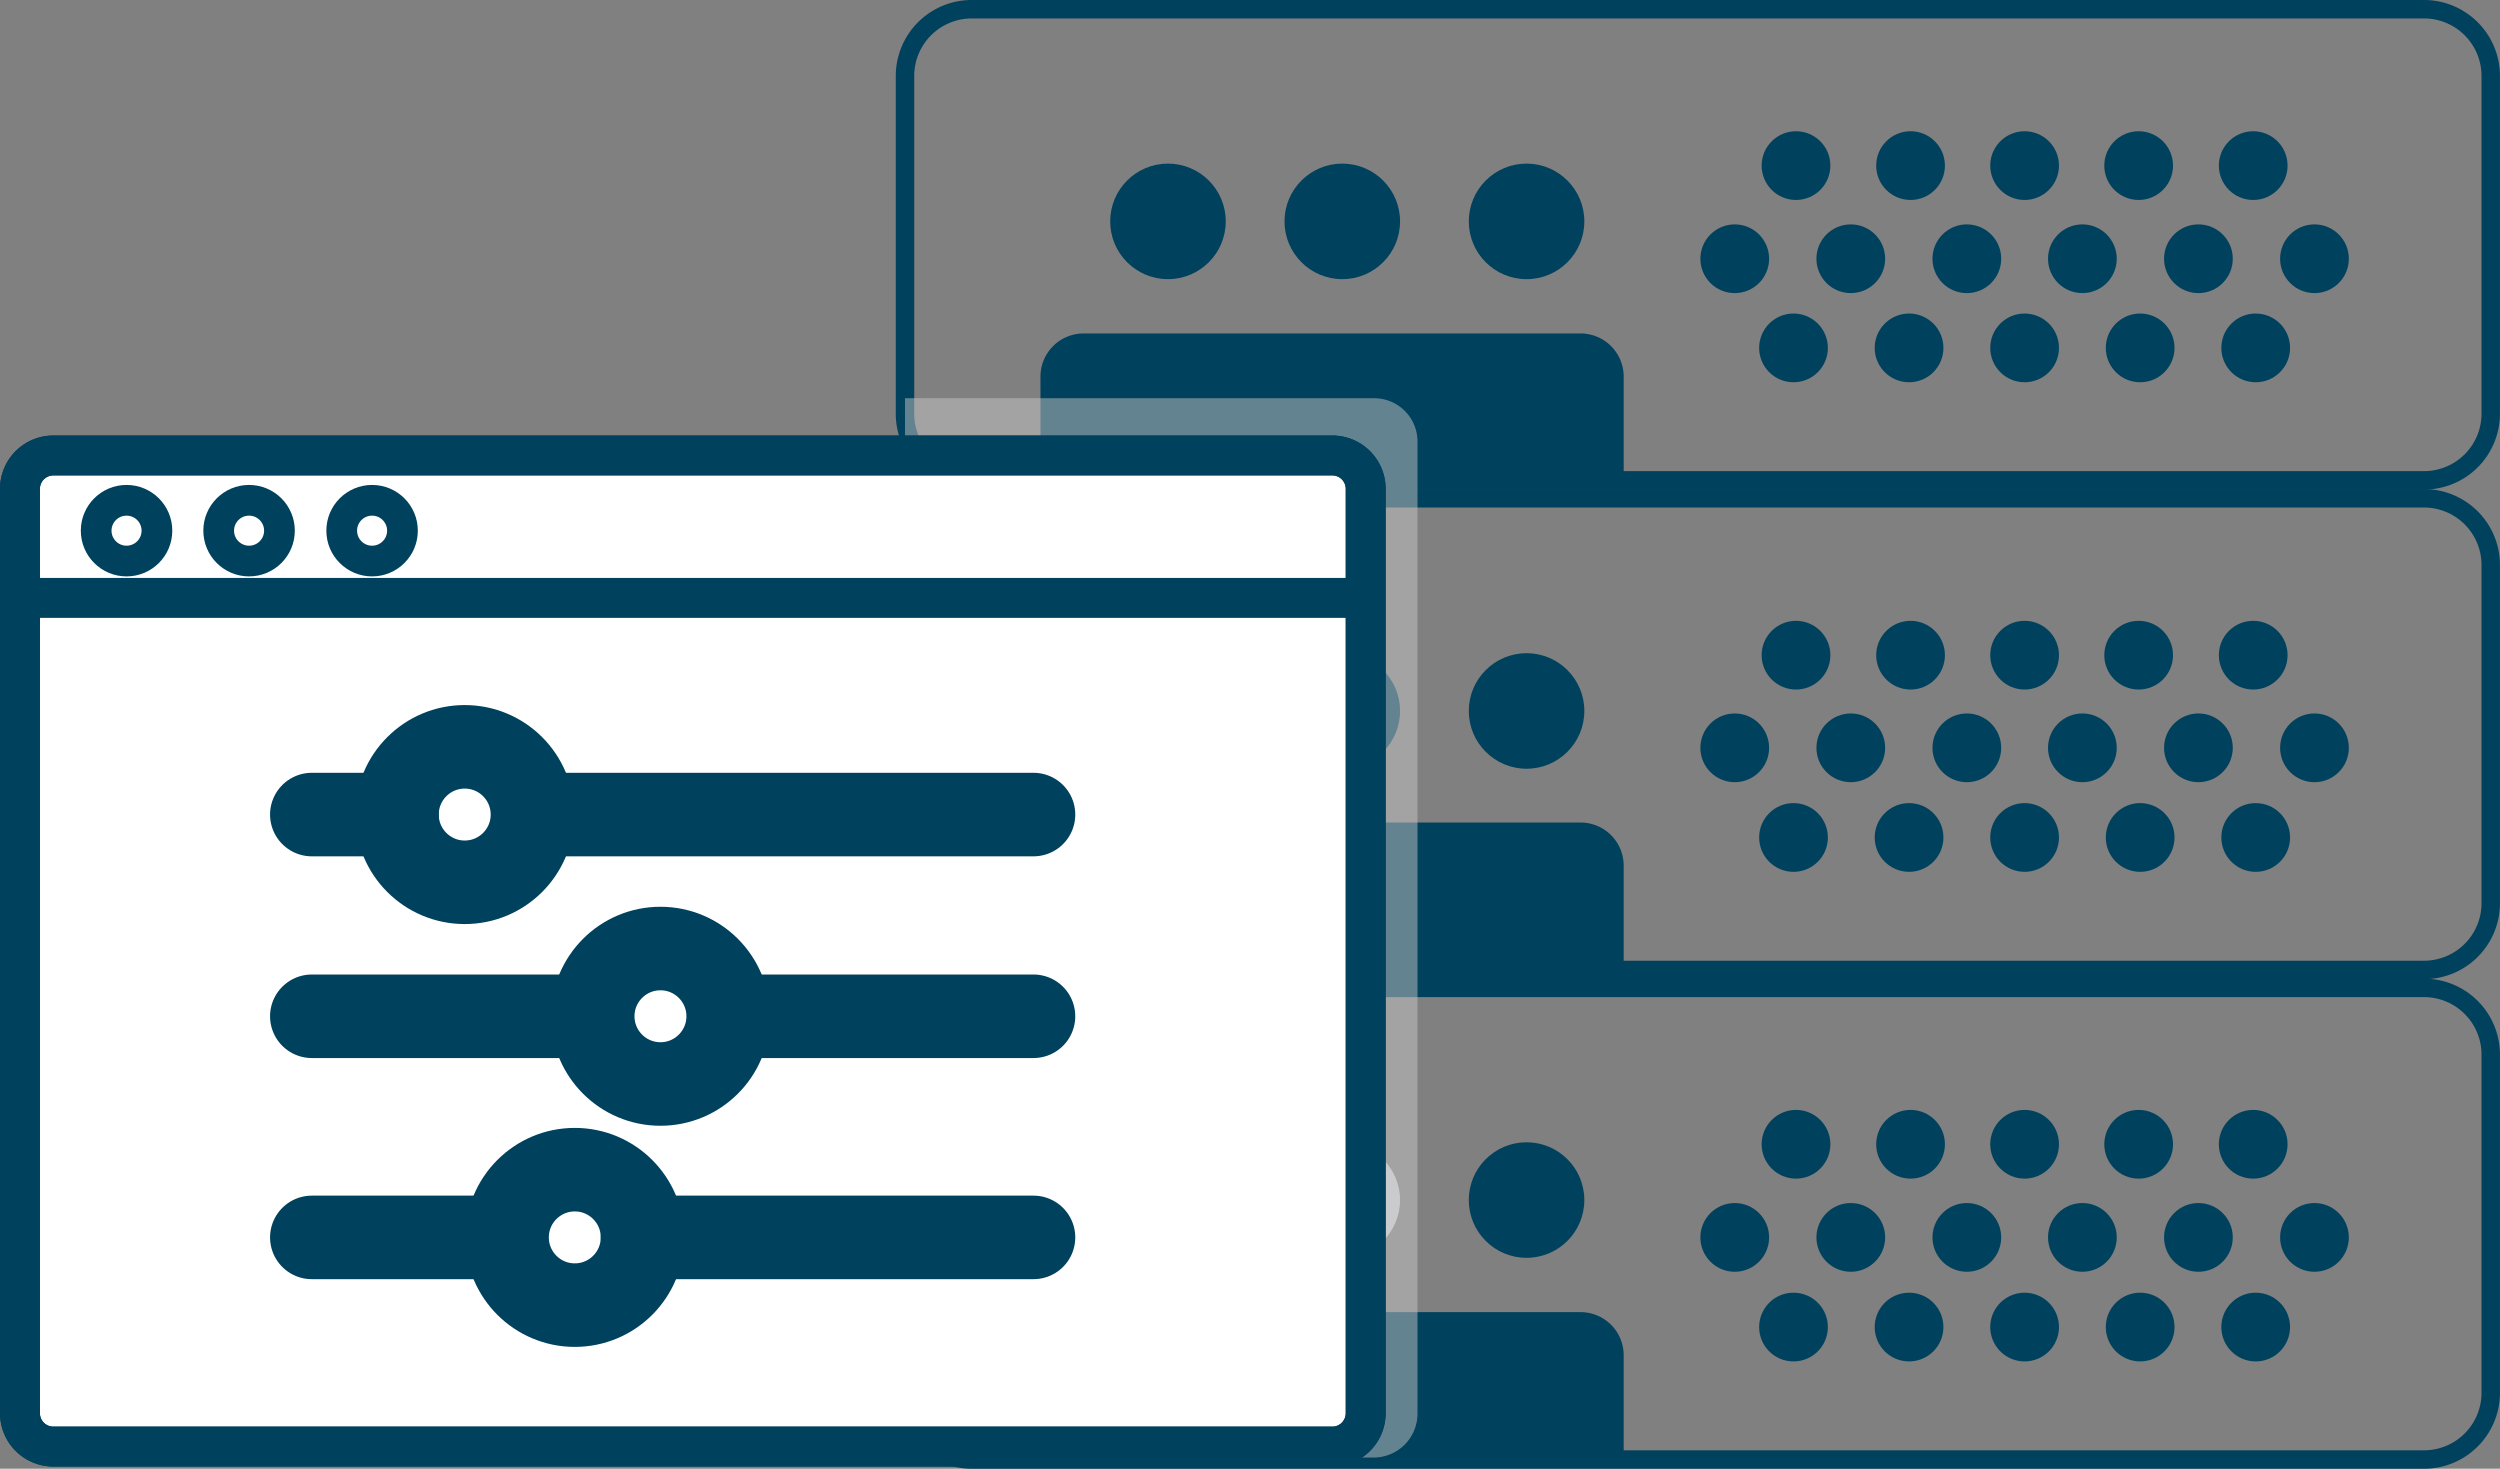 <svg xmlns="http://www.w3.org/2000/svg" width="271.066" height="159.252" viewBox="0 0 271.066 159.252">
  <rect x="0" y="0" width="271.066" height="159.252" fill="#808080" stroke="none"/>
  <g id="web-excellence1" transform="translate(-50.235 -22.7)">
    <path id="Path_60930" data-name="Path 60930" d="M237.336,271.339H394.8a7.237,7.237,0,0,0,7.236-7.236V227.436A7.237,7.237,0,0,0,394.8,220.2H237.336a7.237,7.237,0,0,0-7.236,7.236V264.1A7.237,7.237,0,0,0,237.336,271.339Z" transform="translate(-81.739 -90.387)" fill="none" stroke="#00415d" stroke-width="2"/>
    <circle id="Ellipse_1652" data-name="Ellipse 1652" cx="6.264" cy="6.264" r="6.264" transform="translate(170.609 146.553)" fill="#cfd0d2"/>
    <circle id="Ellipse_1653" data-name="Ellipse 1653" cx="6.264" cy="6.264" r="6.264" transform="translate(189.51 146.553)" fill="#cfd0d2"/>
    <circle id="Ellipse_1654" data-name="Ellipse 1654" cx="6.264" cy="6.264" r="6.264" transform="translate(209.49 146.553)" fill="#00415d"/>
    <path id="Path_60931" data-name="Path 60931" d="M320.536,301.122V289.944a4.679,4.679,0,0,0-4.644-4.644H261.944a4.679,4.679,0,0,0-4.644,4.644v11.178Z" transform="translate(-94.251 -120.332)" fill="#00415d"/>
    <circle id="Ellipse_1655" data-name="Ellipse 1655" cx="3.726" cy="3.726" r="3.726" transform="translate(241.243 143.043)" fill="#00415d"/>
    <circle id="Ellipse_1656" data-name="Ellipse 1656" cx="3.726" cy="3.726" r="3.726" transform="translate(253.663 143.043)" fill="#00415d"/>
    <circle id="Ellipse_1657" data-name="Ellipse 1657" cx="3.726" cy="3.726" r="3.726" transform="translate(266.03 143.043)" fill="#00415d"/>
    <circle id="Ellipse_1658" data-name="Ellipse 1658" cx="3.726" cy="3.726" r="3.726" transform="translate(278.396 143.043)" fill="#00415d"/>
    <circle id="Ellipse_1659" data-name="Ellipse 1659" cx="3.726" cy="3.726" r="3.726" transform="translate(290.816 143.043)" fill="#00415d"/>
    <circle id="Ellipse_1660" data-name="Ellipse 1660" cx="3.726" cy="3.726" r="3.726" transform="translate(240.973 162.862)" fill="#00415d"/>
    <circle id="Ellipse_1661" data-name="Ellipse 1661" cx="3.726" cy="3.726" r="3.726" transform="translate(253.501 162.862)" fill="#00415d"/>
    <circle id="Ellipse_1662" data-name="Ellipse 1662" cx="3.726" cy="3.726" r="3.726" transform="translate(266.03 162.862)" fill="#00415d"/>
    <circle id="Ellipse_1663" data-name="Ellipse 1663" cx="3.726" cy="3.726" r="3.726" transform="translate(278.558 162.862)" fill="#00415d"/>
    <circle id="Ellipse_1664" data-name="Ellipse 1664" cx="3.726" cy="3.726" r="3.726" transform="translate(291.086 162.862)" fill="#00415d"/>
    <g id="Group_312" data-name="Group 312" transform="translate(234.601 153.141)">
      <circle id="Ellipse_1665" data-name="Ellipse 1665" cx="3.726" cy="3.726" r="3.726" fill="#00415d"/>
      <circle id="Ellipse_1666" data-name="Ellipse 1666" cx="3.726" cy="3.726" r="3.726" transform="translate(12.582)" fill="#00415d"/>
      <circle id="Ellipse_1667" data-name="Ellipse 1667" cx="3.726" cy="3.726" r="3.726" transform="translate(25.165)" fill="#00415d"/>
      <circle id="Ellipse_1668" data-name="Ellipse 1668" cx="3.726" cy="3.726" r="3.726" transform="translate(37.693)" fill="#00415d"/>
      <circle id="Ellipse_1669" data-name="Ellipse 1669" cx="3.726" cy="3.726" r="3.726" transform="translate(50.275)" fill="#00415d"/>
      <circle id="Ellipse_1670" data-name="Ellipse 1670" cx="3.726" cy="3.726" r="3.726" transform="translate(62.858)" fill="#00415d"/>
    </g>
    <g id="Group_314" data-name="Group 314" transform="translate(148.361 76.729)">
      <path id="Path_60932" data-name="Path 60932" d="M237.336,173.039H394.8a7.237,7.237,0,0,0,7.236-7.236V129.136A7.237,7.237,0,0,0,394.8,121.9H237.336a7.237,7.237,0,0,0-7.236,7.236V165.8A7.237,7.237,0,0,0,237.336,173.039Z" transform="translate(-230.1 -121.9)" fill="none" stroke="#00415d" stroke-width="2"/>
      <circle id="Ellipse_1671" data-name="Ellipse 1671" cx="6.264" cy="6.264" r="6.264" transform="translate(22.249 16.794)" fill="#00415d"/>
      <circle id="Ellipse_1672" data-name="Ellipse 1672" cx="6.264" cy="6.264" r="6.264" transform="translate(41.149 16.794)" fill="#00415d"/>
      <circle id="Ellipse_1673" data-name="Ellipse 1673" cx="6.264" cy="6.264" r="6.264" transform="translate(61.13 16.794)" fill="#00415d"/>
      <path id="Path_60933" data-name="Path 60933" d="M320.536,202.822V191.644A4.679,4.679,0,0,0,315.892,187H261.944a4.679,4.679,0,0,0-4.644,4.644v11.178Z" transform="translate(-242.612 -151.845)" fill="#00415d"/>
      <circle id="Ellipse_1674" data-name="Ellipse 1674" cx="3.726" cy="3.726" r="3.726" transform="translate(92.882 13.284)" fill="#00415d"/>
      <circle id="Ellipse_1675" data-name="Ellipse 1675" cx="3.726" cy="3.726" r="3.726" transform="translate(105.303 13.284)" fill="#00415d"/>
      <circle id="Ellipse_1676" data-name="Ellipse 1676" cx="3.726" cy="3.726" r="3.726" transform="translate(117.669 13.284)" fill="#00415d"/>
      <circle id="Ellipse_1677" data-name="Ellipse 1677" cx="3.726" cy="3.726" r="3.726" transform="translate(130.035 13.284)" fill="#00415d"/>
      <circle id="Ellipse_1678" data-name="Ellipse 1678" cx="3.726" cy="3.726" r="3.726" transform="translate(142.456 13.284)" fill="#00415d"/>
      <circle id="Ellipse_1679" data-name="Ellipse 1679" cx="3.726" cy="3.726" r="3.726" transform="translate(92.612 33.049)" fill="#00415d"/>
      <circle id="Ellipse_1680" data-name="Ellipse 1680" cx="3.726" cy="3.726" r="3.726" transform="translate(105.141 33.049)" fill="#00415d"/>
      <circle id="Ellipse_1681" data-name="Ellipse 1681" cx="3.726" cy="3.726" r="3.726" transform="translate(117.669 33.049)" fill="#00415d"/>
      <circle id="Ellipse_1682" data-name="Ellipse 1682" cx="3.726" cy="3.726" r="3.726" transform="translate(130.197 33.049)" fill="#00415d"/>
      <circle id="Ellipse_1683" data-name="Ellipse 1683" cx="3.726" cy="3.726" r="3.726" transform="translate(142.726 33.049)" fill="#00415d"/>
      <g id="Group_313" data-name="Group 313" transform="translate(86.24 23.329)">
        <circle id="Ellipse_1684" data-name="Ellipse 1684" cx="3.726" cy="3.726" r="3.726" fill="#00415d"/>
        <circle id="Ellipse_1685" data-name="Ellipse 1685" cx="3.726" cy="3.726" r="3.726" transform="translate(12.582)" fill="#00415d"/>
        <circle id="Ellipse_1686" data-name="Ellipse 1686" cx="3.726" cy="3.726" r="3.726" transform="translate(25.165)" fill="#00415d"/>
        <circle id="Ellipse_1687" data-name="Ellipse 1687" cx="3.726" cy="3.726" r="3.726" transform="translate(37.693)" fill="#00415d"/>
        <circle id="Ellipse_1688" data-name="Ellipse 1688" cx="3.726" cy="3.726" r="3.726" transform="translate(50.275)" fill="#00415d"/>
        <circle id="Ellipse_1689" data-name="Ellipse 1689" cx="3.726" cy="3.726" r="3.726" transform="translate(62.858)" fill="#00415d"/>
      </g>
    </g>
    <g id="Group_316" data-name="Group 316" transform="translate(148.361 23.7)">
      <path id="Path_60934" data-name="Path 60934" d="M237.336,74.785H394.8a7.237,7.237,0,0,0,7.236-7.236V30.936A7.237,7.237,0,0,0,394.8,23.7H237.336a7.237,7.237,0,0,0-7.236,7.236V67.6A7.225,7.225,0,0,0,237.336,74.785Z" transform="translate(-230.1 -23.7)" fill="none" stroke="#00415d" stroke-width="2"/>
      <circle id="Ellipse_1690" data-name="Ellipse 1690" cx="6.264" cy="6.264" r="6.264" transform="translate(22.249 16.74)" fill="#00415d"/>
      <circle id="Ellipse_1691" data-name="Ellipse 1691" cx="6.264" cy="6.264" r="6.264" transform="translate(41.149 16.74)" fill="#00415d"/>
      <circle id="Ellipse_1692" data-name="Ellipse 1692" cx="6.264" cy="6.264" r="6.264" transform="translate(61.13 16.74)" fill="#00415d"/>
      <path id="Path_60935" data-name="Path 60935" d="M320.536,104.622V93.444a4.679,4.679,0,0,0-4.644-4.644H261.944a4.679,4.679,0,0,0-4.644,4.644v11.178Z" transform="translate(-242.612 -53.645)" fill="#00415d"/>
      <circle id="Ellipse_1693" data-name="Ellipse 1693" cx="3.726" cy="3.726" r="3.726" transform="translate(92.882 13.23)" fill="#00415d"/>
      <circle id="Ellipse_1694" data-name="Ellipse 1694" cx="3.726" cy="3.726" r="3.726" transform="translate(105.303 13.23)" fill="#00415d"/>
      <circle id="Ellipse_1695" data-name="Ellipse 1695" cx="3.726" cy="3.726" r="3.726" transform="translate(117.669 13.23)" fill="#00415d"/>
      <circle id="Ellipse_1696" data-name="Ellipse 1696" cx="3.726" cy="3.726" r="3.726" transform="translate(130.035 13.23)" fill="#00415d"/>
      <circle id="Ellipse_1697" data-name="Ellipse 1697" cx="3.726" cy="3.726" r="3.726" transform="translate(142.456 13.23)" fill="#00415d"/>
      <circle id="Ellipse_1698" data-name="Ellipse 1698" cx="3.726" cy="3.726" r="3.726" transform="translate(92.612 32.995)" fill="#00415d"/>
      <circle id="Ellipse_1699" data-name="Ellipse 1699" cx="3.726" cy="3.726" r="3.726" transform="translate(105.141 32.995)" fill="#00415d"/>
      <circle id="Ellipse_1700" data-name="Ellipse 1700" cx="3.726" cy="3.726" r="3.726" transform="translate(117.669 32.995)" fill="#00415d"/>
      <circle id="Ellipse_1701" data-name="Ellipse 1701" cx="3.726" cy="3.726" r="3.726" transform="translate(130.197 32.995)" fill="#00415d"/>
      <circle id="Ellipse_1702" data-name="Ellipse 1702" cx="3.726" cy="3.726" r="3.726" transform="translate(142.726 32.995)" fill="#00415d"/>
      <g id="Group_315" data-name="Group 315" transform="translate(86.24 23.329)">
        <circle id="Ellipse_1703" data-name="Ellipse 1703" cx="3.726" cy="3.726" r="3.726" fill="#00415d"/>
        <circle id="Ellipse_1704" data-name="Ellipse 1704" cx="3.726" cy="3.726" r="3.726" transform="translate(12.582)" fill="#00415d"/>
        <circle id="Ellipse_1705" data-name="Ellipse 1705" cx="3.726" cy="3.726" r="3.726" transform="translate(25.165)" fill="#00415d"/>
        <circle id="Ellipse_1706" data-name="Ellipse 1706" cx="3.726" cy="3.726" r="3.726" transform="translate(37.693)" fill="#00415d"/>
        <circle id="Ellipse_1707" data-name="Ellipse 1707" cx="3.726" cy="3.726" r="3.726" transform="translate(50.275)" fill="#00415d"/>
        <circle id="Ellipse_1708" data-name="Ellipse 1708" cx="3.726" cy="3.726" r="3.726" transform="translate(62.858)" fill="#00415d"/>
      </g>
    </g>
    <path id="Path_60936" data-name="Path 60936" d="M202.028,101.8H151.212v95.367H58.6v14.742a4.759,4.759,0,0,0,4.752,4.752H202.028a4.759,4.759,0,0,0,4.752-4.752v-105.3a4.7,4.7,0,0,0-4.752-4.806Z" transform="translate(-2.852 -35.925)" fill="#c7c7c7" opacity="0.5"/>
    <g id="Group_318" data-name="Group 318" transform="translate(52.4 72.085)">
      <path id="Path_60937" data-name="Path 60937" d="M56.018,220.763H194.694a3.618,3.618,0,0,0,3.618-3.618V116.918a3.618,3.618,0,0,0-3.618-3.618H56.018a3.618,3.618,0,0,0-3.618,3.618V217.145a3.618,3.618,0,0,0,3.618,3.618Z" transform="translate(-52.4 -113.3)" fill="#fff" stroke="#00415d" stroke-linecap="round" stroke-linejoin="round" stroke-miterlimit="10" stroke-width="4.329"/>
      <path id="Path_60939" data-name="Path 60939" d="M197.594,141.9H52.6" transform="translate(-52.492 -126.456)" fill="none" stroke="#00415d" stroke-linecap="round" stroke-miterlimit="10" stroke-width="4.329"/>
      <path id="Path_60940" data-name="Path 60940" d="M56.018,220.763H194.694a3.618,3.618,0,0,0,3.618-3.618V116.918a3.618,3.618,0,0,0-3.618-3.618H56.018a3.618,3.618,0,0,0-3.618,3.618V217.145a3.618,3.618,0,0,0,3.618,3.618Z" transform="translate(-52.4 -113.3)" fill="none" stroke="#00415d" stroke-linecap="round" stroke-linejoin="round" stroke-miterlimit="10" stroke-width="4.329"/>
      <circle id="Ellipse_1709" data-name="Ellipse 1709" cx="3.294" cy="3.294" r="3.294" transform="translate(8.262 4.86)" fill="none" stroke="#00415d" stroke-miterlimit="10" stroke-width="3.33"/>
      <circle id="Ellipse_1710" data-name="Ellipse 1710" cx="3.294" cy="3.294" r="3.294" transform="translate(21.547 4.86)" fill="none" stroke="#00415d" stroke-miterlimit="10" stroke-width="3.33"/>
      <circle id="Ellipse_1711" data-name="Ellipse 1711" cx="3.294" cy="3.294" r="3.294" transform="translate(34.885 4.86)" fill="none" stroke="#00415d" stroke-miterlimit="10" stroke-width="3.33"/>
      <circle id="Ellipse_1712" data-name="Ellipse 1712" cx="7.344" cy="7.344" r="7.344" transform="translate(40.879 31.591)" fill="none" stroke="#00415d" stroke-linecap="round" stroke-linejoin="round" stroke-miterlimit="10" stroke-width="9.058"/>
      <path id="Path_60941" data-name="Path 60941" d="M135.841,185.4h53.407m-69.014,0H111" transform="translate(-79.355 -146.465)" fill="none" stroke="#00415d" stroke-linecap="round" stroke-linejoin="round" stroke-miterlimit="10" stroke-width="9.058"/>
      <circle id="Ellipse_1713" data-name="Ellipse 1713" cx="7.344" cy="7.344" r="7.344" transform="translate(62.102 53.461)" fill="none" stroke="#00415d" stroke-linecap="round" stroke-linejoin="round" stroke-miterlimit="10" stroke-width="9.058"/>
      <path id="Path_60942" data-name="Path 60942" d="M156.847,225.9h32.4m-48.709,0H111" transform="translate(-79.355 -165.094)" fill="none" stroke="#00415d" stroke-linecap="round" stroke-linejoin="round" stroke-miterlimit="10" stroke-width="9.058"/>
      <g id="Group_317" data-name="Group 317" transform="translate(31.645 77.438)">
        <circle id="Ellipse_1714" data-name="Ellipse 1714" cx="7.344" cy="7.344" r="7.344" transform="translate(21.169)" fill="none" stroke="#00415d" stroke-linecap="round" stroke-linejoin="round" stroke-miterlimit="10" stroke-width="9.058"/>
        <path id="Path_60943" data-name="Path 60943" d="M146.857,270.3h42.391m-57.3,0H111" transform="translate(-111 -262.956)" fill="none" stroke="#00415d" stroke-linecap="round" stroke-linejoin="round" stroke-miterlimit="10" stroke-width="9.058"/>
      </g>
    </g>
  </g>
</svg>
